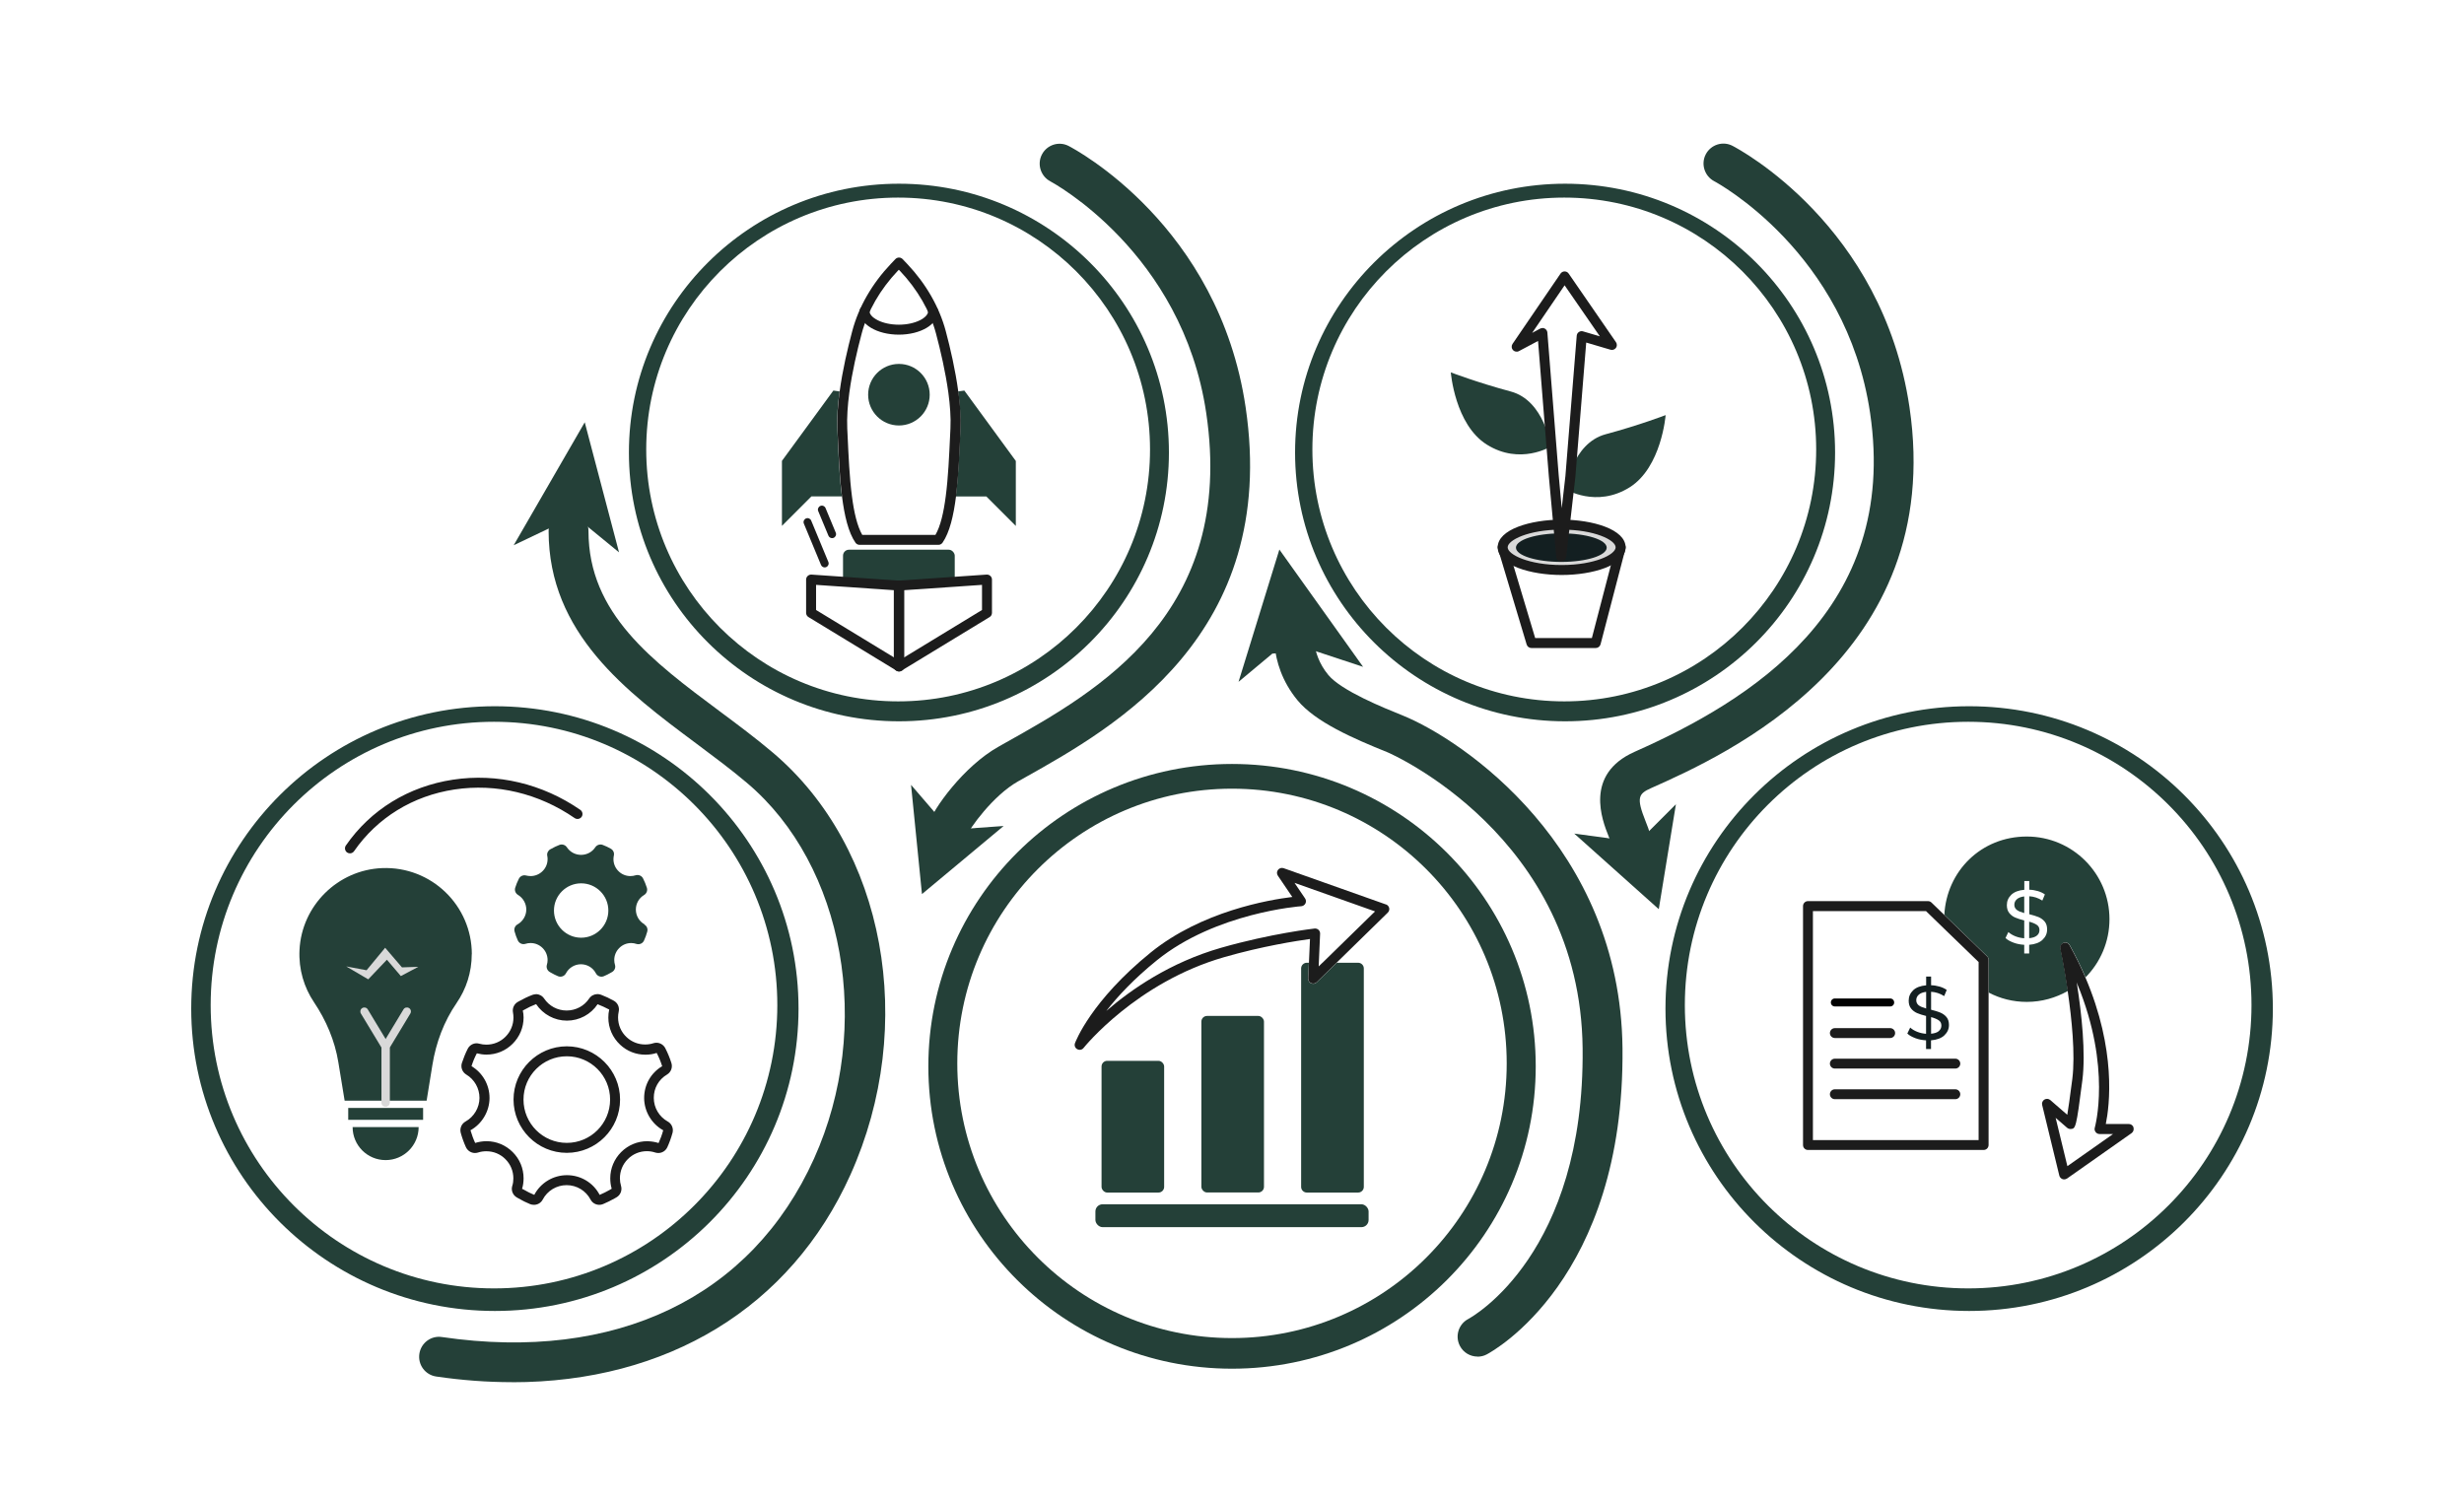 <?xml version="1.0" encoding="utf-8"?>
<svg xmlns="http://www.w3.org/2000/svg" data-name="Capa 1" id="Capa_1" viewBox="0 0 309 188.25">
  <defs>
    <style>
      .cls-1 {
        fill: #1c1c1c;
      }

      .cls-2 {
        fill: none;
      }

      .cls-3 {
        fill: #131f21;
      }

      .cls-4 {
        fill: #244038;
      }

      .cls-5 {
        fill: #d9d9d9;
      }
    </style>
  </defs>
  <path class="cls-4" d="M154.5,95.81c-21.03,0-38.08,16.98-38.08,37.92s17.05,37.92,38.08,37.92,38.09-16.98,38.09-37.92-17.05-37.92-38.09-37.92ZM154.5,167.81c-19.02,0-34.45-15.42-34.45-34.45s15.42-34.45,34.45-34.45,34.45,15.42,34.45,34.45-15.42,34.45-34.45,34.45Z"/>
  <path class="cls-4" d="M62.06,88.57c-21.03,0-38.08,16.98-38.08,37.92s17.05,37.92,38.08,37.92,38.08-16.98,38.08-37.92-17.05-37.92-38.08-37.92ZM61.95,161.58c-19.62,0-35.53-15.91-35.53-35.53s15.91-35.53,35.53-35.53,35.53,15.91,35.53,35.53-15.91,35.53-35.53,35.53Z"/>
  <path class="cls-4" d="M246.94,88.57c-21.03,0-38.08,16.98-38.08,37.92s17.05,37.92,38.08,37.92,38.09-16.98,38.09-37.92-17.05-37.92-38.09-37.92ZM246.82,161.58c-19.62,0-35.53-15.91-35.53-35.53s15.91-35.53,35.53-35.53,35.53,15.91,35.53,35.53-15.91,35.53-35.53,35.53Z"/>
  <path class="cls-4" d="M112.73,23.04c-18.7,0-33.86,15.09-33.86,33.71s15.16,33.71,33.86,33.71,33.86-15.09,33.86-33.71-15.16-33.71-33.86-33.71ZM112.63,87.96c-17.45,0-31.59-14.14-31.59-31.59s14.14-31.59,31.59-31.59,31.59,14.14,31.59,31.59-14.14,31.59-31.59,31.59Z"/>
  <path class="cls-4" d="M196.27,23.04c-18.7,0-33.86,15.09-33.86,33.71s15.16,33.71,33.86,33.71,33.86-15.09,33.86-33.71-15.16-33.71-33.86-33.71ZM196.17,87.96c-17.45,0-31.59-14.14-31.59-31.59s14.14-31.59,31.59-31.59,31.59,14.14,31.59,31.59-14.14,31.59-31.59,31.59Z"/>
  <path class="cls-4" d="M64.22,173.34c-3.08,0-6.26-.23-9.52-.71-1.37-.2-2.31-1.47-2.11-2.84.2-1.37,1.47-2.32,2.83-2.11,21.81,3.19,38.82-4.97,46.67-22.39,7.44-16.51,3.83-36.76-8.41-47.1-1.99-1.69-4.14-3.28-6.41-4.98-8.66-6.45-18.47-13.76-18.47-26.6,0-1.38,1.12-2.5,2.5-2.5s2.5,1.12,2.5,2.5c0,10.34,7.99,16.29,16.45,22.59,2.23,1.66,4.54,3.38,6.65,5.17,14.11,11.92,18.2,34.2,9.74,52.98-7.51,16.67-23.01,26-42.43,26Z"/>
  <polygon class="cls-4" points="64.42 68.38 73.33 52.96 77.63 69.27 73.38 65.79 68.78 66.3 64.42 68.38"/>
  <path class="cls-4" d="M118.79,106.69c-.24,0-.49-.03-.73-.11-1.32-.4-2.07-1.81-1.67-3.13.6-2,4.5-7.38,8.82-9.8l.9-.51c11.5-6.44,28.88-16.18,25.16-41.33-2.99-20.21-19.38-28.97-19.54-29.06-1.22-.64-1.7-2.15-1.07-3.37.63-1.22,2.14-1.71,3.36-1.07.77.4,18.82,9.95,22.19,32.77,4.22,28.55-16.52,40.18-27.66,46.42l-.89.5c-3.11,1.75-6.11,5.92-6.49,6.93-.32,1.08-1.31,1.76-2.38,1.76Z"/>
  <polygon class="cls-4" points="117.14 101.79 114.25 98.43 115.62 112.13 125.86 103.59 120.55 103.97 117.52 102.46 117.14 101.79"/>
  <path class="cls-4" d="M204.5,108.18c-.24,0-.48-.03-.72-.11-1.11-.33-1.82-1.38-1.78-2.49-.07-.2-.19-.51-.29-.75-.76-1.91-3.08-7.72,3.29-10.55,14.42-6.41,33.17-17.79,29.52-42.49-2.99-20.21-19.37-28.97-19.54-29.06-1.22-.64-1.7-2.15-1.07-3.37.63-1.22,2.14-1.71,3.36-1.07.77.4,18.81,9.95,22.19,32.77,4.63,31.31-23.27,43.71-32.43,47.79-1.57.7-1.84,1.19-.67,4.13.46,1.15.89,2.23.53,3.41-.33,1.08-1.32,1.78-2.39,1.78ZM202.05,105.73h0,0ZM202.11,104.96s0,0,0,0c0,0,0,0,0,0Z"/>
  <polygon class="cls-4" points="202.4 105.22 197.42 104.54 208.02 114.02 210.17 100.86 206.4 104.63 203.12 105.47 202.4 105.22"/>
  <path class="cls-4" d="M185.29,170.13c-.9,0-1.77-.49-2.21-1.34-.64-1.22-.17-2.73,1.04-3.37.63-.34,14.61-8.23,14.35-33.93-.27-26.66-24.24-37.06-24.48-37.15-4.27-1.72-9.01-3.78-11.27-6.51-3.96-4.8-2.8-10.06-2.75-10.28.31-1.35,1.66-2.18,3-1.87,1.35.31,2.18,1.65,1.87,3-.02.1-.61,3.13,1.74,5.97,1.64,1.98,6.99,4.14,9.28,5.06,7.59,3.06,27.35,16.51,27.61,41.74.29,28.97-16.31,38.03-17.01,38.4-.37.2-.77.29-1.16.29Z"/>
  <polygon class="cls-4" points="160.44 68.92 155.32 85.51 159.56 81.97 164.68 81.56 170.94 83.63 160.44 68.92"/>
  <g>
    <path class="cls-4" d="M59.17,119.67c0-6.12-5.08-11.04-11.25-10.8-5.56.22-10.09,4.71-10.36,10.27-.12,2.43.57,4.69,1.81,6.54,1.53,2.28,2.62,4.83,3.06,7.54l.79,4.82h10.28l.73-4.51c.45-2.77,1.44-5.43,3.03-7.74,1.2-1.74,1.9-3.85,1.9-6.13Z"/>
    <rect class="cls-4" height="1.49" width="9.39" x="43.67" y="138.95"/>
    <path class="cls-4" d="M52.5,141.35c0,2.28-1.85,4.14-4.14,4.14s-4.14-1.85-4.14-4.14h8.27Z"/>
    <g>
      <path class="cls-5" d="M48.34,138.78c-.28,0-.5-.22-.5-.5v-6.9l-2.58-4.27c-.14-.24-.07-.54.17-.69.24-.14.54-.07.69.17l2.65,4.39c.05.08.07.17.07.26v7.04c0,.28-.22.5-.5.5Z"/>
      <path class="cls-5" d="M48.38,138.78c-.28,0-.5-.22-.5-.5v-7.04c0-.09.02-.18.07-.26l2.65-4.39c.14-.24.45-.31.69-.17.24.14.31.45.17.69l-2.58,4.27v6.9c0,.28-.22.5-.5.5Z"/>
    </g>
    <polygon class="cls-5" points="43.42 121.2 46.18 122.82 48.52 120.36 50.27 122.41 52.46 121.25 50.41 121.32 48.3 118.86 45.97 121.68 43.42 121.2"/>
  </g>
  <path class="cls-1" d="M67.22,125.94h0,0M74.94,125.94c.49.19.98.42,1.46.67-.08.32-.11.66-.11,1.01,0,1.3.53,2.51,1.48,3.4.86.81,1.98,1.25,3.17,1.25.49,0,.97-.07,1.41-.22.27.51.5,1.07.69,1.66-1.42.85-2.26,2.34-2.26,3.99s.92,3.24,2.39,4.05c-.15.56-.35,1.1-.58,1.6-.4-.13-.82-.2-1.24-.22-.06,0-.12-.01-.17-.01-1.24,0-2.41.49-3.29,1.37-.87.88-1.36,2.04-1.36,3.28,0,.46.06.9.18,1.31l-.22.13c-.41.24-.85.45-1.29.64-.8-1.53-2.38-2.47-4.1-2.47s-3.3.95-4.1,2.47c-.43-.18-.87-.39-1.29-.64l-.24-.12c.13-.41.19-.86.19-1.32,0-1.24-.48-2.4-1.36-3.28-.88-.88-2.05-1.37-3.29-1.37-.49,0-.97.08-1.42.22-.23-.49-.42-1.03-.59-1.59,1.45-.8,2.39-2.39,2.39-4.05s-.87-3.16-2.26-3.99c.17-.55.39-1.09.67-1.61.39.1.8.16,1.21.16,1.24,0,2.4-.48,3.28-1.36.88-.88,1.37-2.05,1.37-3.29,0-.3-.03-.59-.1-.87l.14-.08c.5-.29,1.01-.53,1.53-.73.87,1.29,2.31,2.07,3.86,2.07s3-.77,3.86-2.07M71.08,144.58c3.69,0,6.68-3,6.68-6.68s-3-6.68-6.68-6.68-6.68,3-6.68,6.68,3,6.68,6.68,6.68M67.21,124.69c-.15,0-.3.03-.44.08-.58.22-1.16.5-1.71.81l-.12.07c-.47.26-.71.8-.61,1.32.04.21.06.43.06.64,0,.91-.35,1.76-1,2.41-.64.64-1.49.99-2.4.99-.3,0-.6-.04-.89-.12-.11-.03-.22-.05-.33-.05-.46,0-.89.26-1.11.68-.3.59-.54,1.2-.74,1.8-.17.55.06,1.14.55,1.44,1.03.61,1.66,1.73,1.66,2.93s-.67,2.36-1.75,2.96c-.5.28-.75.86-.6,1.42.17.62.39,1.23.65,1.8.21.45.66.73,1.13.73.13,0,.26-.02.39-.06.33-.11.68-.16,1.04-.16.91,0,1.76.35,2.4,1,.64.64.99,1.49.99,2.4,0,.33-.04.65-.14.95-.17.55.07,1.15.57,1.44l.23.13c.46.27.95.51,1.44.71.16.06.32.09.48.09.45,0,.88-.24,1.1-.66.59-1.12,1.74-1.81,3-1.81s2.41.69,3,1.81c.22.42.65.66,1.1.66.16,0,.32-.03.48-.1.49-.21.97-.44,1.44-.71l.23-.13c.5-.29.74-.88.57-1.44-.09-.3-.14-.63-.14-.95,0-.9.35-1.76.99-2.4.64-.65,1.49-1,2.4-1h0c.36,0,.71.06,1.04.17.13.04.26.06.39.06.47,0,.92-.27,1.13-.73.26-.57.48-1.18.65-1.8.03-.11.04-.22.04-.33,0-.44-.24-.87-.64-1.09-1.08-.6-1.75-1.73-1.75-2.97s.63-2.31,1.66-2.92c.5-.3.72-.89.55-1.44-.2-.64-.46-1.27-.77-1.87-.22-.42-.65-.68-1.11-.68-.13,0-.25.02-.38.06-.33.11-.68.16-1.04.16-.86,0-1.68-.32-2.31-.91-.7-.65-1.08-1.53-1.08-2.49,0-.25.03-.49.08-.72.12-.54-.12-1.09-.6-1.36-.53-.3-1.07-.55-1.62-.76-.15-.05-.3-.08-.44-.08-.41,0-.8.2-1.04.55-.63.95-1.69,1.51-2.83,1.51s-2.19-.56-2.83-1.51c-.24-.35-.63-.55-1.04-.55h0ZM71.08,143.33c-3,0-5.43-2.43-5.43-5.43s2.43-5.43,5.43-5.43,5.43,2.43,5.43,5.43-2.43,5.43-5.43,5.43h0Z"/>
  <path class="cls-4" d="M80.84,115.93c-.68-.37-1.1-1.09-1.1-1.86s.4-1.45,1.04-1.83c.31-.19.45-.56.34-.91-.13-.4-.29-.8-.48-1.17-.17-.34-.57-.5-.93-.39-.21.07-.43.1-.65.1-.54,0-1.06-.2-1.45-.57-.44-.41-.68-.96-.68-1.56,0-.15.02-.31.05-.45.08-.34-.08-.68-.38-.85-.33-.19-.67-.35-1.02-.48-.34-.13-.73,0-.93.3-.4.6-1.06.95-1.78.95s-1.38-.35-1.78-.95c-.2-.3-.59-.43-.93-.3-.36.14-.73.31-1.07.51l-.08.04c-.29.17-.45.5-.38.83.03.13.04.27.04.4,0,.57-.22,1.11-.63,1.51-.4.4-.94.62-1.5.62-.19,0-.38-.03-.56-.07-.36-.1-.74.07-.91.4-.19.37-.34.75-.46,1.13-.11.34.04.72.35.9.64.39,1.04,1.09,1.04,1.84s-.42,1.48-1.1,1.86c-.31.17-.47.54-.37.89.11.39.24.77.41,1.13.17.36.58.54.95.42.21-.07.43-.1.65-.1.57,0,1.1.22,1.51.63.4.4.62.94.62,1.5,0,.21-.03.41-.09.6-.1.35.05.72.36.9l.14.08c.29.17.59.32.9.45.37.15.8,0,.99-.36.37-.7,1.09-1.14,1.88-1.14s1.51.43,1.88,1.14c.19.36.62.51.99.36.31-.13.61-.28.9-.45l.14-.08c.31-.18.47-.55.36-.9-.06-.19-.09-.39-.09-.6,0-.57.22-1.1.62-1.5.4-.41.94-.63,1.51-.63h0c.22,0,.44.04.65.11.38.12.79-.06.95-.42.17-.36.3-.74.41-1.13.02-.07.03-.14.03-.21,0-.28-.15-.54-.4-.68ZM72.88,117.6c-1.88,0-3.41-1.53-3.41-3.41s1.53-3.41,3.41-3.41,3.41,1.53,3.41,3.41-1.53,3.41-3.41,3.41Z"/>
  <path class="cls-1" d="M43.88,107.02c-.12,0-.25-.04-.35-.11-.28-.2-.35-.59-.16-.87,3.1-4.49,7.88-7.42,13.44-8.26,5.55-.84,11.22.51,15.97,3.79.28.2.35.59.16.87-.2.28-.58.35-.87.16-4.49-3.1-9.84-4.38-15.07-3.59-5.22.79-9.69,3.54-12.6,7.74-.12.18-.32.27-.51.27Z"/>
  <g>
    <path class="cls-2" d="M172.45,114.27l-10.1-3.58,1.33,1.96c.12.19.14.42.04.62-.1.2-.3.33-.52.35-.11,0-10.72.8-18.12,6.79-2.9,2.35-4.93,4.55-6.33,6.34,3.1-2.68,7.99-6.08,14.4-7.92,6.21-1.78,11.65-2.41,11.71-2.41.18-.02.36.04.5.16.13.12.21.3.2.48l-.16,3.65h.45l6.61-6.46Z"/>
    <rect class="cls-4" height="16.52" rx=".71" ry=".71" width="7.85" x="138.14" y="133.04"/>
    <rect class="cls-4" height="22.14" rx=".71" ry=".71" width="7.85" x="150.66" y="127.41"/>
    <path class="cls-4" d="M164.42,123.32c-.23-.1-.38-.34-.37-.6l.09-1.98h-.26c-.39,0-.71.32-.71.71v27.4c0,.39.32.71.71.71h6.44c.39,0,.71-.32.71-.71v-27.4c0-.39-.32-.71-.71-.71h-2.69l-2.51,2.46c-.18.18-.46.23-.69.12Z"/>
    <rect class="cls-4" height="2.87" rx=".9" ry=".9" width="34.26" x="137.37" y="151.03"/>
    <path class="cls-1" d="M173.81,113.43l-12.84-4.55c-.25-.09-.54,0-.7.21-.17.21-.17.51-.02.73l1.81,2.67c-2.95.36-11.36,1.79-17.75,6.96-7.48,6.06-9.42,11.16-9.5,11.37-.11.29.01.61.28.76.1.05.2.08.31.08.19,0,.37-.08.49-.24.06-.08,6.6-8.21,17.62-11.38,4.79-1.38,9.11-2.05,10.77-2.28l-.13,2.96-.09,1.98c-.01.26.13.49.37.6.23.1.51.05.69-.12l2.51-2.46,6.41-6.27c.15-.15.22-.37.17-.58-.05-.21-.2-.38-.4-.45ZM165.84,120.74l-.47.46.02-.46.16-3.65c0-.18-.06-.36-.2-.48-.13-.12-.32-.18-.5-.16-.05,0-5.5.63-11.71,2.41-6.42,1.84-11.3,5.24-14.4,7.92,1.4-1.8,3.44-4,6.33-6.34,7.4-5.99,18.01-6.79,18.12-6.79.22-.02.42-.15.52-.35.1-.2.08-.44-.04-.62l-1.33-1.96,10.1,3.58-6.61,6.46Z"/>
  </g>
  <path d="M237.04,126.22h-6.94c-.28,0-.5-.22-.5-.5s.22-.5.5-.5h6.94c.28,0,.5.22.5.5s-.22.5-.5.5Z"/>
  <path class="cls-1" d="M237.04,130.18h-6.94c-.34,0-.62-.28-.62-.62s.28-.62.62-.62h6.94c.34,0,.62.28.62.62s-.28.62-.62.62Z"/>
  <path class="cls-1" d="M245.21,134.01h-15.11c-.34,0-.62-.28-.62-.62s.28-.62.62-.62h15.11c.34,0,.62.28.62.62s-.28.62-.62.62Z"/>
  <path class="cls-1" d="M245.21,137.85h-15.11c-.34,0-.62-.28-.62-.62s.28-.62.62-.62h15.11c.34,0,.62.28.62.62s-.28.62-.62.62Z"/>
  <path class="cls-3" d="M243.83,129.85c-.38.35-.94.56-1.67.62v1.09h-.62v-1.09c-.47-.03-.92-.11-1.34-.27s-.76-.34-1.01-.58l.36-.75c.23.21.53.39.88.53s.73.22,1.11.25v-2.24c-.45-.11-.83-.23-1.13-.36s-.55-.32-.75-.57-.3-.58-.3-.99c0-.51.19-.94.56-1.3.37-.35.91-.56,1.63-.62v-1.1h.62v1.09c.37.01.72.07,1.07.17.34.1.64.24.89.42l-.32.77c-.52-.33-1.07-.51-1.64-.54v2.25c.47.12.86.24,1.16.36.3.13.56.31.77.56.21.25.31.58.31.99,0,.51-.19.94-.58,1.3ZM240.63,126.09c.21.15.52.28.92.39v-2.09c-.41.05-.72.17-.93.36-.21.19-.31.42-.31.69s.11.49.32.65ZM243.14,129.3c.22-.18.32-.41.32-.69s-.11-.5-.33-.65c-.22-.15-.54-.29-.96-.4v2.08c.43-.04.76-.15.97-.33Z"/>
  <path class="cls-1" d="M200.11,81.27h-8.06c-.28,0-.52-.18-.6-.45l-3.6-12.01c-.1-.33.09-.68.42-.78.33-.1.68.09.78.42l3.47,11.57h7.11l3.01-11.54c.09-.33.43-.53.76-.45.33.09.53.43.45.76l-3.13,12.01c-.07.27-.32.47-.6.47Z"/>
  <g>
    <ellipse class="cls-5" cx="195.84" cy="68.64" rx="7.4" ry="2.84"/>
    <path class="cls-1" d="M195.84,72.11c-3.89,0-8.02-1.22-8.02-3.47s4.13-3.47,8.02-3.47,8.02,1.22,8.02,3.47-4.13,3.47-8.02,3.47ZM195.84,66.42c-4.13,0-6.77,1.31-6.77,2.22s2.64,2.22,6.77,2.22,6.77-1.31,6.77-2.22-2.64-2.22-6.77-2.22Z"/>
  </g>
  <ellipse class="cls-3" cx="195.8" cy="68.68" rx="5.69" ry="1.79"/>
  <path class="cls-4" d="M194.47,55.99s-.77-5.75-5.01-6.89-7.52-2.4-7.52-2.4c0,0,.51,6.55,4.52,9.06,4.17,2.61,8.01.24,8.01.24Z"/>
  <path class="cls-4" d="M196.35,61.35s.77-5.75,5.01-6.89c4.24-1.14,7.52-2.4,7.52-2.4,0,0-.51,6.55-4.52,9.06-4.17,2.61-8.01.24-8.01.24Z"/>
  <path class="cls-1" d="M195.78,70.42h0c-.32,0-.59-.25-.62-.57l-.93-10.15-1.35-16.94-2.39,1.27c-.25.14-.57.08-.76-.13-.19-.21-.21-.53-.05-.77l6.02-8.82c.12-.17.31-.27.51-.27h0c.21,0,.4.1.51.27l5.93,8.6c.15.22.15.51,0,.72-.16.21-.43.31-.68.23l-3.05-.9-1.36,16.86-1.15,10.04c-.04.32-.3.55-.62.55ZM193.43,41.13c.1,0,.21.03.3.08.18.1.31.29.32.5l1.42,17.89.38,4.13.46-4.02,1.42-17.61c.02-.19.11-.36.27-.46.16-.11.35-.14.53-.08l2.1.62-4.42-6.4-4.07,5.97.99-.53c.09-.05.19-.07.29-.07Z"/>
  <g>
    <path class="cls-2" d="M112.85,33.96l-.13-.13-.13.13c-2.21,2.33-3.78,5.05-4.53,7.87-.57,2.14-1.2,4.82-1.55,7.42l2.16.29v12.71h-1.84c.26,2,.65,3.73,1.29,4.83h9.19c.63-1.1,1.03-2.82,1.29-4.83h-1.84v-12.71l2.16-.29c-.35-2.6-.98-5.28-1.55-7.42-.75-2.82-2.32-5.54-4.53-7.87Z"/>
    <path class="cls-4" d="M105.01,53.79c-.07-1.44.05-3.06.28-4.7l-.78-.11-6.45,8.82v8.15l3.7-3.7h3.82c-.3-2.34-.42-5.01-.53-7.64l-.04-.83Z"/>
    <path class="cls-4" d="M120.94,48.98l-.78.11c.22,1.65.34,3.26.28,4.7l-.04.84c-.12,2.62-.24,5.29-.53,7.63h3.82l3.7,3.7v-8.15l-6.45-8.82Z"/>
    <path class="cls-1" d="M120.17,49.08c-.36-2.66-.99-5.4-1.57-7.57-.81-3.02-2.48-5.93-4.83-8.41l-.58-.61c-.12-.12-.28-.19-.45-.19s-.33.07-.45.19l-.58.61c-2.35,2.48-4.03,5.39-4.83,8.41-.58,2.17-1.22,4.91-1.58,7.57-.22,1.64-.34,3.26-.28,4.7l.04.83c.12,2.63.24,5.3.53,7.64.31,2.44.8,4.52,1.69,5.81.12.17.31.27.52.27h9.88c.21,0,.4-.1.52-.27.89-1.29,1.38-3.37,1.69-5.81.29-2.34.42-5,.53-7.63l.04-.84c.07-1.44-.05-3.06-.28-4.7ZM117.32,67.08h-9.19c-.63-1.1-1.03-2.82-1.29-4.83-.31-2.36-.43-5.12-.55-7.69l-.04-.83c-.06-1.37.05-2.91.26-4.48.35-2.6.98-5.28,1.55-7.42.75-2.82,2.32-5.54,4.53-7.87l.13-.13.13.13c2.21,2.33,3.78,5.05,4.53,7.87.57,2.14,1.19,4.82,1.55,7.42.21,1.57.33,3.12.26,4.48l-.04.84c-.12,2.57-.24,5.32-.55,7.68-.26,2-.65,3.73-1.29,4.83Z"/>
  </g>
  <path class="cls-1" d="M112.73,41.97c-2.76,0-4.93-1.3-4.93-2.95,0-.35.28-.62.62-.62s.62.28.62.62c0,.8,1.57,1.7,3.68,1.7s3.68-.9,3.68-1.7c0-.35.28-.62.62-.62s.62.28.62.62c0,1.65-2.17,2.95-4.93,2.95Z"/>
  <circle class="cls-4" cx="112.73" cy="49.5" r="3.86"/>
  <rect class="cls-4" height="4.39" rx=".75" ry=".75" width="14.01" x="105.72" y="68.94"/>
  <path class="cls-1" d="M112.78,84.21c-.11,0-.23-.03-.33-.09l-11.06-6.73c-.19-.11-.3-.32-.3-.53v-4.17c0-.17.07-.34.2-.46.13-.12.3-.18.47-.17l11.06.76c.33.02.58.29.58.62v10.15c0,.23-.12.43-.32.54-.1.05-.2.08-.31.08ZM102.34,76.5l9.81,5.97v-8.45l-9.81-.67v3.15Z"/>
  <path class="cls-1" d="M112.72,84.21c-.11,0-.21-.03-.31-.08-.2-.11-.32-.32-.32-.54v-10.15c0-.33.25-.6.58-.62l11.06-.76c.17-.01.34.05.47.17.13.12.2.28.2.46v4.17c0,.22-.11.42-.3.53l-11.06,6.73c-.1.06-.21.09-.33.09ZM113.34,74.02v8.45l9.81-5.97v-3.15l-9.81.67Z"/>
  <path class="cls-1" d="M103.42,71.16c-.2,0-.38-.12-.46-.31l-2.15-5.18c-.11-.25.02-.55.27-.65.25-.11.55.02.65.27l2.15,5.18c.11.25-.02.55-.27.65-.06.03-.13.04-.19.04Z"/>
  <path class="cls-1" d="M104.35,67.49c-.2,0-.38-.12-.46-.31l-1.28-3.08c-.11-.25.02-.55.27-.65.25-.11.55.02.65.27l1.28,3.08c.11.25-.02.55-.27.65-.06.03-.13.04-.19.04Z"/>
  <g>
    <path class="cls-2" d="M248.13,123.71v-3.06l-4.26-4.12c.35,2.96,1.95,5.53,4.26,7.18Z"/>
    <path class="cls-2" d="M261.13,135.47c-.77,6.05-.85,6.05-1.44,6.11-.18.02-.35-.04-.48-.16l-1.43-1.24,1.47,6.05,5.73-4.03h-1.69c-.2,0-.38-.09-.5-.25-.12-.16-.15-.36-.1-.55.02-.08,2.12-7.54-2.17-17.95-.02.01-.04.03-.06.04.56,3.62,1.1,8.52.66,11.97Z"/>
    <path class="cls-2" d="M227.35,114.26v28.72h20.78v-19.27c-2.3-1.65-3.9-4.22-4.26-7.18l-2.34-2.27h-14.18Z"/>
    <path class="cls-2" d="M255.63,115.02c-.3-.13-.69-.25-1.16-.36v-2.25c.57.03,1.12.21,1.64.54l.32-.77c-.25-.17-.55-.31-.89-.42-.34-.1-.7-.16-1.07-.17v-1.09h-.62v1.1c-.72.06-1.26.26-1.63.62-.37.35-.56.79-.56,1.3,0,.41.1.73.3.99s.46.44.75.57.68.25,1.13.36v2.24c-.39-.03-.76-.11-1.11-.25s-.65-.31-.88-.53l-.36.75c.25.23.59.42,1.01.58s.87.24,1.34.27v1.09h.62v-1.09c.73-.06,1.28-.26,1.67-.62s.58-.79.58-1.3c0-.41-.1-.74-.31-.99-.21-.25-.47-.44-.77-.56ZM253.85,114.51c-.4-.1-.71-.23-.92-.39s-.32-.37-.32-.65.1-.5.31-.69c.21-.19.52-.31.93-.36v2.09ZM255.44,117.33c-.22.18-.54.29-.97.33v-2.08c.42.12.74.25.96.4.22.15.33.37.33.65s-.11.51-.32.69Z"/>
    <path class="cls-4" d="M254.47,115.58v2.08c.43-.04.76-.15.97-.33.22-.18.32-.41.32-.69s-.11-.5-.33-.65c-.22-.15-.54-.29-.96-.4Z"/>
    <path class="cls-4" d="M252.61,113.47c0,.28.11.49.32.65s.52.28.92.39v-2.09c-.41.05-.72.17-.93.36-.21.19-.31.42-.31.69Z"/>
    <path class="cls-4" d="M258.78,118.24c.29-.11.61.01.77.28.77,1.39,1.43,2.74,1.99,4.05,1.85-1.87,3-4.45,3-7.29,0-5.73-4.64-10.37-10.37-10.37s-10.05,4.35-10.34,9.82l5.37,5.2c.12.12.19.28.19.45v4.1c1.43.75,3.05,1.17,4.78,1.17,1.88,0,3.64-.51,5.16-1.38-.44-3-.92-5.27-.93-5.31-.06-.3.1-.61.39-.72ZM256.14,117.87c-.38.35-.94.56-1.67.62v1.09h-.62v-1.09c-.47-.03-.92-.11-1.34-.27s-.76-.34-1.01-.58l.36-.75c.23.21.53.39.88.53s.73.22,1.11.25v-2.24c-.45-.11-.83-.23-1.13-.36s-.55-.32-.75-.57-.3-.58-.3-.99c0-.51.19-.94.56-1.3.37-.35.91-.56,1.63-.62v-1.1h.62v1.09c.37.01.72.07,1.07.17.34.1.64.24.89.42l-.32.77c-.52-.33-1.07-.51-1.64-.54v2.25c.47.12.86.24,1.16.36.3.13.56.31.77.56.21.25.31.58.31.99,0,.51-.19.94-.58,1.3Z"/>
    <path class="cls-1" d="M249.19,119.94l-5.37-5.2-1.6-1.55c-.12-.11-.27-.18-.43-.18h-15.06c-.34,0-.62.28-.62.62v29.97c0,.35.28.62.62.62h22.03c.34,0,.62-.28.62-.62v-23.22c0-.17-.07-.33-.19-.45ZM248.13,142.98h-20.78v-28.72h14.18l2.34,2.27,4.26,4.12v22.33Z"/>
    <path class="cls-1" d="M267.56,141.4c-.08-.26-.32-.44-.6-.44h-2.88c.47-2.3,1.35-9.24-2.56-18.38-.56-1.31-1.22-2.66-1.99-4.05-.15-.27-.48-.39-.77-.28-.29.11-.46.41-.39.72.01.05.49,2.32.93,5.31.51,3.48.97,7.94.58,11.04-.31,2.42-.51,3.76-.63,4.49l-2.13-1.85c-.21-.18-.5-.2-.74-.06-.23.14-.35.42-.28.68l2.15,8.85c.05.2.19.36.39.44.07.03.15.04.22.04.13,0,.25-.04.36-.11l8.09-5.69c.22-.16.32-.44.24-.7ZM259.26,146.24l-1.47-6.05,1.43,1.24c.13.11.3.17.48.16.59-.06.67-.06,1.44-6.11.44-3.45-.1-8.35-.66-11.97-.02-.1-.03-.21-.05-.31.04.09.07.18.1.27,4.29,10.41,2.19,17.87,2.17,17.95-.06.19-.02.39.1.55.12.16.3.25.5.25h1.69l-5.73,4.03Z"/>
  </g>
</svg>